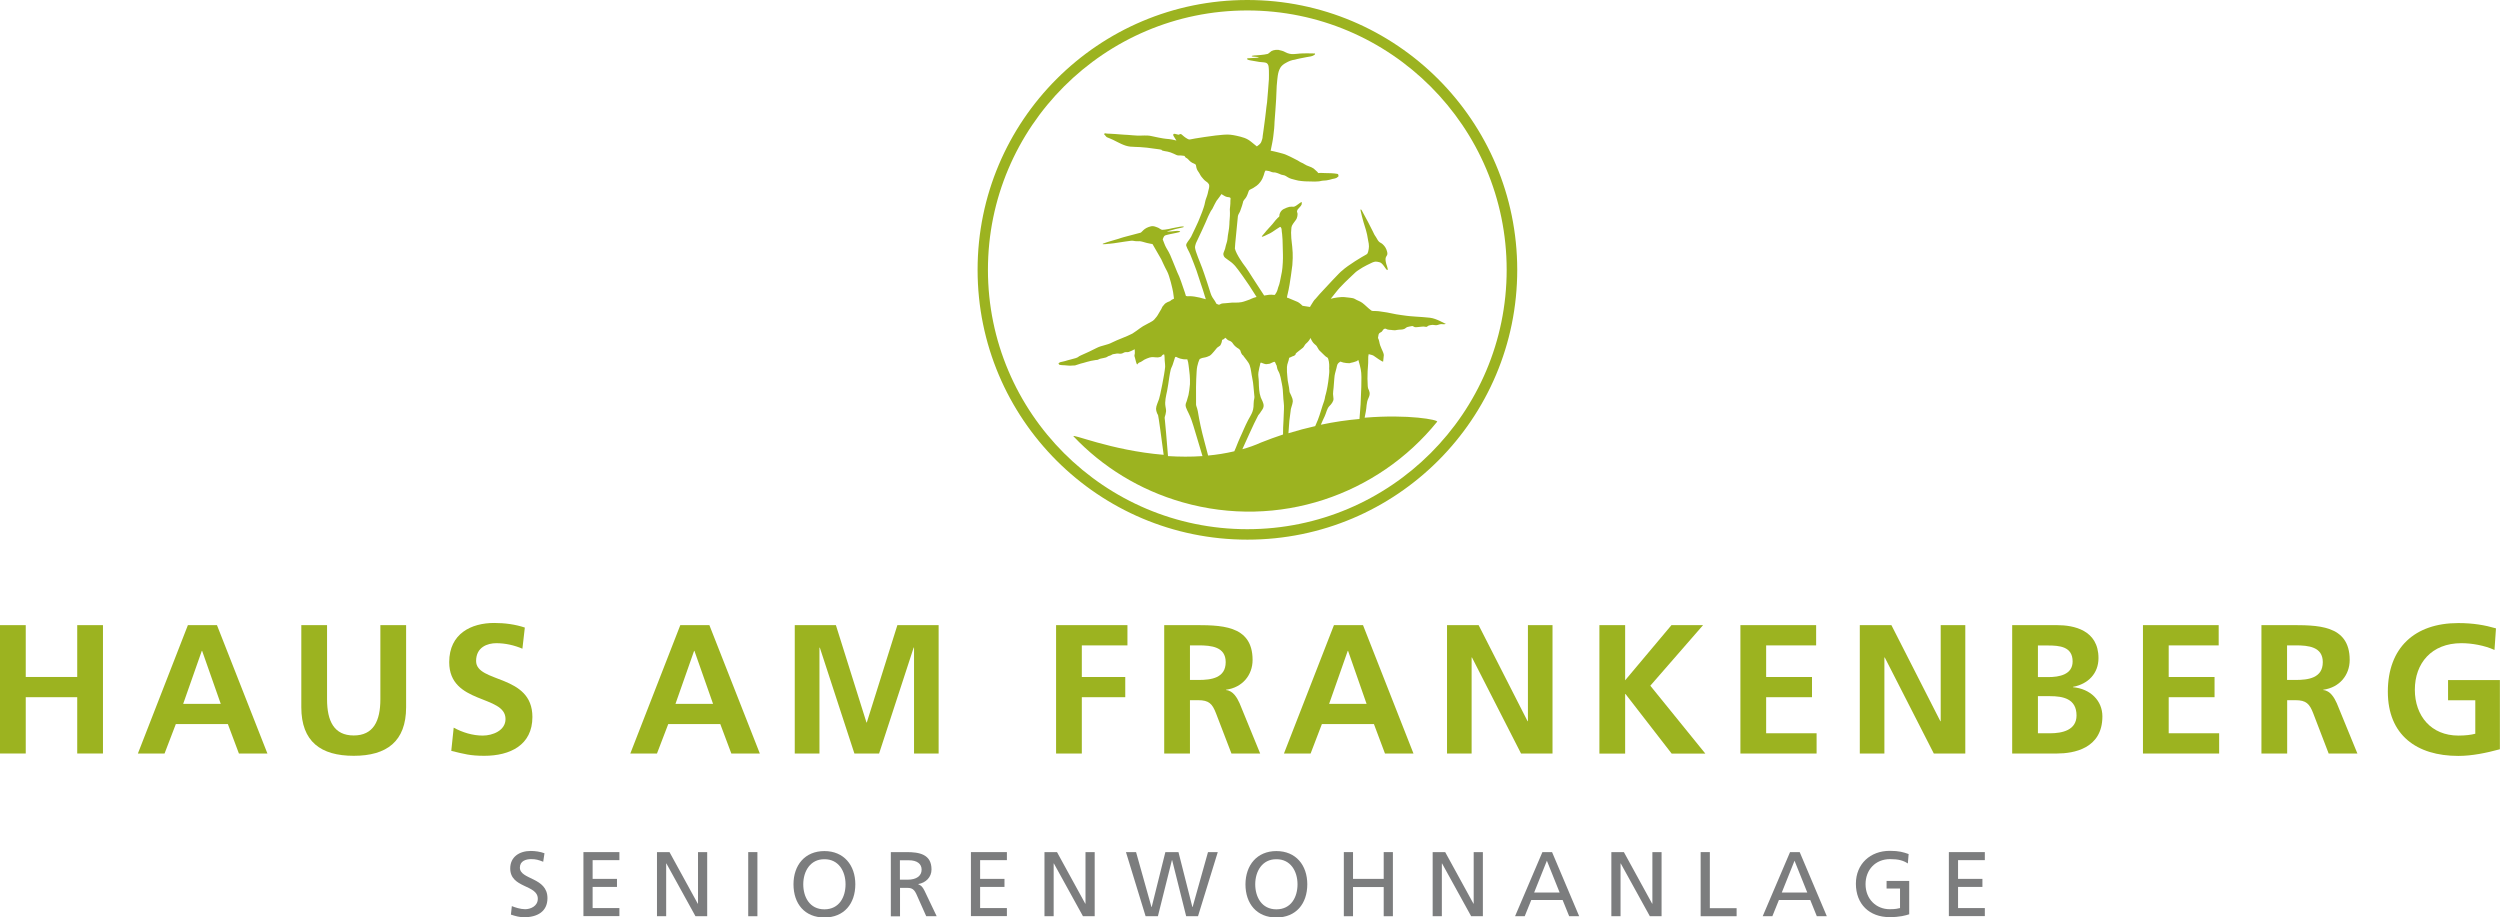 <?xml version="1.0" encoding="utf-8"?>
<!-- Generator: Adobe Illustrator 23.0.2, SVG Export Plug-In . SVG Version: 6.00 Build 0)  -->
<svg version="1.1" xmlns="http://www.w3.org/2000/svg" xmlns:xlink="http://www.w3.org/1999/xlink" x="0px" y="0px"
	 viewBox="0 0 217.55 79.83" style="enable-background:new 0 0 217.55 79.83;" xml:space="preserve">
<style type="text/css">
	.st0{fill:#9CB320;}
	.st1{fill:#7C7D7E;}
</style>
<g id="Ebene_2">
	<g>
		<path class="st0" d="M125.72,28.14c-0.13-0.07-0.27-0.14-0.4-0.2c-0.28-0.13-0.57-0.25-0.88-0.29c-0.36-0.05-0.9-0.07-1.26-0.1
			c-0.17-0.01-0.34-0.02-0.51-0.04c-0.09-0.01-0.18-0.02-0.27-0.03c-0.27-0.04-0.63-0.08-0.9-0.13c-0.27-0.05-0.53-0.11-0.8-0.16
			c-0.25-0.04-0.49-0.08-0.74-0.11c-0.16-0.02-0.33-0.01-0.49-0.02c-0.05,0-0.11-0.01-0.14-0.04c-0.27-0.19-0.53-0.48-0.79-0.67
			c-0.23-0.16-0.41-0.19-0.65-0.34c-0.19-0.11-0.55-0.1-0.85-0.15c-0.31-0.05-0.97,0.06-1.24,0.14c0.08-0.09,0.69-0.88,0.78-0.96
			c0.63-0.67,1.12-1.09,1.37-1.34c0.12-0.12,0.49-0.34,0.63-0.43c0.23-0.14,0.48-0.25,0.72-0.37c0.18-0.09,0.36-0.17,0.57-0.12
			c0.12,0.03,0.17,0.03,0.24,0.06c0.13,0.06,0.27,0.22,0.44,0.48c0.04,0.07,0.14,0.19,0.18,0.18c0.04-0.01,0.03-0.11,0.02-0.15
			c-0.05-0.15-0.03-0.12-0.06-0.21c-0.02-0.05-0.09-0.25-0.1-0.36c-0.03-0.19-0.05-0.36,0.09-0.54c0.08-0.11,0.05-0.24,0.02-0.36
			c-0.06-0.24-0.18-0.44-0.35-0.6c-0.22-0.22-0.31-0.1-0.53-0.51c-0.18-0.33-0.13-0.14-0.36-0.64c-0.26-0.55-0.56-1.08-0.85-1.62
			c-0.05-0.1-0.15-0.3-0.19-0.29c-0.04,0.01-0.03,0.08-0.02,0.11c0.08,0.33,0.15,0.66,0.25,0.99c0.39,1.19,0.32,1.22,0.4,1.57
			c0.11,0.49,0.09,0.66,0.01,1c-0.03,0.1-0.05,0.2-0.17,0.26c-0.29,0.15-1.6,0.93-2.11,1.41c-0.1,0.03-1.5,1.55-1.62,1.68
			c-0.18,0.19-0.45,0.48-0.68,0.76c-0.13,0.1-0.27,0.36-0.36,0.5c-0.07,0.11-0.1,0.15-0.12,0.21c-0.02,0-0.05,0-0.07-0.01
			c-0.19-0.03-0.38-0.06-0.58-0.09c-0.19-0.19-0.36-0.31-0.46-0.35c-0.33-0.14-0.81-0.34-0.81-0.34l-0.09-0.02
			c0.01-0.1,0.03-0.2,0.06-0.31c0.04-0.14,0.13-0.59,0.17-0.84c0.05-0.32,0.19-1.21,0.24-1.68c0.08-0.91,0-1.44-0.01-1.6
			c-0.01-0.15-0.03-0.27-0.04-0.36c0-0.04-0.04-0.34-0.04-0.38c0-0.19-0.01-0.24-0.02-0.49c0-0.02,0.01-0.24,0.02-0.31
			c0.02-0.16,0-0.16,0.06-0.3c0.03-0.06,0.15-0.26,0.32-0.47c0.17-0.21,0.17-0.52,0.16-0.59c-0.01-0.05-0.06-0.16-0.04-0.21
			c0.02-0.06,0.02-0.11,0.15-0.24c0.34-0.35,0.24-0.36,0.26-0.5c0.01-0.04-0.01-0.06-0.13,0.02c-0.14,0.09-0.32,0.24-0.38,0.27
			c-0.05,0.03-0.18,0.1-0.24,0.08c-0.02-0.01-0.23-0.01-0.33,0.01c-0.1,0.02-0.35,0.11-0.51,0.2c-0.13,0.07-0.24,0.19-0.3,0.33
			c-0.06,0.15-0.05,0.11-0.06,0.27c0,0.07-0.09,0.11-0.13,0.15c-0.15,0.14-0.26,0.29-0.39,0.45c-0.06,0.07-0.11,0.15-0.18,0.21
			c-0.07,0.06-0.11,0.15-0.19,0.21c-0.06,0.05-0.1,0.13-0.16,0.18c-0.07,0.06-0.11,0.13-0.17,0.2c-0.07,0.08-0.22,0.26-0.29,0.34
			c-0.01,0.02-0.02,0.03-0.01,0.05c0.03,0.06,0.45-0.17,0.5-0.19c0.28-0.11,0.52-0.29,0.77-0.46c0.08-0.05,0.29-0.18,0.3-0.19
			c0.02-0.01,0.04-0.01,0.07,0.02c0.1,0.1,0.07,0.29,0.09,0.37c0.01,0.08,0.02,0.15,0.03,0.23c0.04,0.32,0.04,0.63,0.05,0.95
			c0,0.14,0.01,0.3,0.01,0.4c0,0.16,0.03,0.61,0,1.12c-0.04,0.75-0.09,0.87-0.24,1.62c-0.09,0.45-0.14,0.41-0.21,0.72
			c-0.04,0.17-0.15,0.36-0.24,0.48c-0.04,0-0.07,0-0.11,0c-0.26-0.04-0.52,0-0.78,0.05c-0.01,0-0.03,0-0.04,0.01
			c-0.5-0.76-0.98-1.5-0.99-1.52c-0.04-0.08-0.64-1.01-0.77-1.15c-0.01-0.01-0.67-0.9-0.79-1.42c-0.02-0.08,0.26-2.69,0.26-2.8
			c0.01-0.15,0.15-0.32,0.2-0.46c0.11-0.31,0.24-0.68,0.24-0.74c0.02-0.21,0.19-0.3,0.29-0.48c0.05-0.08,0.08-0.17,0.12-0.26
			c0.04-0.09,0.06-0.19,0.1-0.28c0.06-0.13,0.29-0.18,0.4-0.26c0.19-0.13,0.36-0.2,0.6-0.51c0.32-0.42,0.34-0.84,0.42-0.94
			c0.07-0.1,0.02-0.05,0.18-0.04c0.11,0.01,0.2,0.03,0.29,0.07c0.09,0.04,0.15,0.06,0.24,0.07c0.11,0.01,0.12-0.01,0.22,0.02
			c0.09,0.03,0.25,0.07,0.34,0.12c0.15,0.1,0.39,0.08,0.52,0.17c0.3,0.19,0.35,0.22,0.71,0.31c0.14,0.03,0.27,0.08,0.41,0.1
			c0.19,0.03,0.39,0.05,0.58,0.06c0.28,0.01,0.57,0.01,0.85,0.02c0.12,0,0.23-0.01,0.35-0.02c0.04,0,0.08-0.01,0.11-0.02
			c0.08-0.01,0.15-0.04,0.23-0.04c0.17,0,0.42-0.03,0.59-0.08c0.15-0.05,0.3-0.08,0.45-0.11c0.1-0.02,0.18-0.06,0.25-0.13
			c0.04-0.04,0.1-0.06,0.06-0.13c-0.02-0.03,0.01-0.12-0.09-0.14c-0.32-0.06-0.79-0.07-1.09-0.07c-0.19,0-0.35-0.03-0.55,0
			c-0.05,0-0.07-0.07-0.1-0.1c-0.11-0.1-0.21-0.2-0.32-0.29c-0.27-0.19-0.54-0.2-0.82-0.39c-0.15-0.11-0.3-0.13-0.45-0.24
			c-0.17-0.12-0.32-0.16-0.5-0.27c-0.17-0.1-0.36-0.17-0.54-0.26c-0.25-0.13-0.52-0.17-0.78-0.25c-0.21-0.06-0.44-0.1-0.66-0.15
			c0.01-0.04,0.01-0.06,0.02-0.08c0.05-0.22,0.09-0.43,0.13-0.65c0.04-0.17,0.05-0.32,0.08-0.5c0.03-0.24,0.05-0.47,0.08-0.71
			c0.02-0.15,0.02-0.4,0.03-0.55c0.02-0.24,0.14-1.86,0.14-1.99c0-0.05,0.04-0.96,0.05-1.15c0.01-0.27,0.09-0.86,0.09-0.88
			c0.04-0.27,0.1-0.5,0.24-0.73c0.11-0.17,0.28-0.3,0.47-0.4c0.12-0.07,0.24-0.13,0.37-0.18c0.13-0.05,0.27-0.08,0.41-0.1
			c0.13-0.03,0.28-0.08,0.41-0.1c0.21-0.04,0.4-0.08,0.61-0.12c0.27-0.05,0.46-0.05,0.66-0.18c0.03-0.02,0.08-0.06,0.08-0.09
			c0-0.06-0.06-0.06-0.1-0.05c-0.01,0-0.02,0-0.02,0c-0.2,0-0.4-0.01-0.6-0.01c-0.15,0-0.3,0.01-0.45,0.01
			c-0.11,0-0.25,0.02-0.36,0.03c-0.21,0.02-0.47,0.05-0.68,0c-0.15-0.04-0.24-0.06-0.38-0.14c-0.19-0.11-0.38-0.15-0.6-0.2h-0.24
			c-0.17,0.03-0.22,0.03-0.36,0.1c-0.05,0.02-0.28,0.24-0.33,0.25c-0.35,0.09-0.94,0.12-0.94,0.12s-0.47,0.01-0.46,0.08
			c0.01,0.07,0.83,0.04,0.56,0.12c-0.16,0.04-0.73,0.04-0.89,0.06c-0.03,0-0.08,0.04-0.08,0.05s0.04,0.06,0.07,0.07
			c0.07,0.03,0.14,0.05,0.21,0.06c0.15,0.03,0.31,0.05,0.46,0.08c0.1,0.02,0.25,0.04,0.35,0.06c0.2,0.03,0.48,0.02,0.61,0.09
			c0.22,0.13,0.19,0.42,0.21,0.67c0.01,0.12,0,0.61,0,0.74c0,0.13-0.15,1.9-0.16,2.01c-0.04,0.31-0.08,0.54-0.1,0.8
			c-0.02,0.26-0.1,0.78-0.13,1.04c-0.02,0.23-0.15,1.05-0.15,1.09c-0.01,0.25-0.06,0.31-0.11,0.48c-0.04,0.15-0.19,0.28-0.32,0.37
			c-0.03,0.02-0.05,0.04-0.08,0.06c-0.16-0.13-0.32-0.26-0.48-0.39c-0.18-0.15-0.38-0.27-0.6-0.35c-0.23-0.08-0.46-0.14-0.7-0.19
			c-0.18-0.04-0.36-0.07-0.54-0.09c-0.28-0.04-0.92,0.03-1.27,0.07c-0.37,0.05-1.56,0.21-1.78,0.26c-0.23,0.05-0.19,0.03-0.42,0.08
			c-0.12,0.02-0.17,0.01-0.44-0.17c-0.1-0.07-0.19-0.15-0.28-0.23c-0.09-0.08-0.14-0.09-0.24-0.03c-0.02,0.01-0.06,0.03-0.08,0.02
			c-0.1-0.02-0.19-0.04-0.29-0.07c-0.05-0.01-0.11-0.02-0.14,0.03c-0.03,0.05-0.02,0.1,0.01,0.15c0.09,0.13,0.17,0.27,0.25,0.4
			c-0.13-0.03-0.26-0.07-0.39-0.09c-0.17-0.03-0.34-0.05-0.5-0.06c-0.21-0.01-1.09-0.19-1.29-0.24c-0.2-0.05-0.4-0.05-0.61-0.05
			c-0.2,0-0.4,0.02-0.6,0.01c-0.27-0.01-0.54-0.04-0.81-0.06c-0.12-0.01-0.24-0.01-0.36-0.02c-0.27-0.02-0.53-0.04-0.8-0.06
			c-0.18-0.01-0.36-0.02-0.54-0.03c-0.08,0-0.16,0-0.23-0.02c-0.07-0.02-0.12-0.01-0.16,0.05v0.03c0.08,0.05,0.16,0.21,0.24,0.25
			c0.18,0.08,0.36,0.14,0.54,0.23c0.47,0.23,0.98,0.54,1.5,0.59c0.28,0.03,0.57,0.02,0.85,0.04c0.2,0.01,0.39,0.03,0.59,0.05
			c0.2,0.02,0.39,0.05,0.59,0.08c0.18,0.02,0.35,0.04,0.53,0.07c0.36,0.06-0.02,0.07,0.43,0.15c0.2,0.03,0.31,0.05,0.5,0.11
			c0.18,0.06,0.35,0.15,0.53,0.23c0.11,0.05,0.22,0.04,0.35,0.04c0.01,0,0.03,0,0.04,0c0.09,0.01,0.18,0.02,0.26,0.03
			c0.02,0,0.06,0.01,0.06,0.03c0.07,0.17,0.17,0.13,0.29,0.26c0.15,0.17,0.3,0.31,0.51,0.38c0.08,0.03,0.16,0.07,0.18,0.15
			c0.02,0.07,0.03,0.14,0.04,0.21c0.04,0.18,0.14,0.32,0.24,0.46c0.07,0.1,0.12,0.24,0.2,0.33c0.07,0.08,0.23,0.3,0.4,0.41
			c0.16,0.1,0.16,0.14,0.24,0.23c0.06,0.08,0.03,0.31,0.02,0.34c-0.04,0.17-0.09,0.33-0.12,0.5c-0.06,0.26-0.19,0.49-0.23,0.75
			c-0.05,0.28-0.15,0.55-0.25,0.83c-0.08,0.22-0.17,0.43-0.26,0.65c0.02,0.01-0.67,1.46-0.7,1.51c-0.04,0.09-0.22,0.33-0.28,0.41
			c-0.22,0.3-0.15,0.36-0.11,0.46c0.08,0.23,0.17,0.33,0.32,0.68c0.15,0.36,0.49,1.25,0.54,1.4c0.24,0.78,0.58,1.71,0.63,1.92
			c0.04,0.16,0.12,0.37,0.18,0.57c-0.36-0.11-0.76-0.2-0.98-0.23c-0.39-0.06-0.45-0.02-0.62-0.03c-0.03-0.01-0.07-0.02-0.13-0.02
			c-0.06-0.17-0.11-0.4-0.22-0.67c-0.07-0.18-0.29-0.93-0.54-1.41c-0.05-0.1-0.24-0.62-0.42-1.03c-0.16-0.37-0.17-0.49-0.54-1.1
			c-0.1-0.16-0.25-0.6-0.3-0.72c0.15-0.43,0.2-0.33,0.62-0.45c0.15-0.04,0.93-0.17,0.9-0.22c-0.04-0.07-0.27-0.08-0.38-0.06
			c-0.22,0.03-0.18,0.02-0.41,0.04c-0.04,0-0.32,0.02-0.36,0c0.02-0.01,0.04-0.02,0.06-0.02c0.02-0.01,0.6-0.17,0.69-0.19
			c0.22-0.06,0.7-0.14,0.72-0.18c0.02-0.05-0.16-0.06-0.4-0.01c-0.16,0.03-0.4,0.08-0.57,0.11c-0.22,0.05-0.2,0.05-0.36,0.08
			c-0.23,0.04-0.47,0.08-0.56,0.07c-0.05,0-0.2-0.09-0.24-0.12c-0.11-0.08-0.2-0.09-0.31-0.14c-0.02-0.01-0.22-0.09-0.41-0.05
			c-0.65,0.15-0.79,0.52-0.92,0.56c-0.1,0.03-1.22,0.33-1.44,0.38c-0.17,0.04-0.34,0.11-0.51,0.16c-0.22,0.07-0.44,0.13-0.65,0.19
			c-0.21,0.07-0.35,0.1-0.64,0.21c-0.03,0.01-0.05,0.02-0.06,0.05c0.02,0.02,0.04,0.01,0.07,0.01c0.23,0.01,0.45-0.05,0.55-0.04
			c0.05,0.01,0.62-0.08,0.82-0.11c0.26-0.03,0.77-0.13,1.04-0.15c0.19-0.02,0.26,0.04,0.46,0.04c0.18,0,0.15,0.01,0.28,0
			c0.1,0,0.34,0.07,0.62,0.15c0.14,0.04,0.5,0.1,0.5,0.1s0.59,1.01,0.76,1.32c0.04,0.08,0.29,0.65,0.51,1.05
			c0.21,0.38,0.48,1.55,0.52,1.8c0.04,0.24,0.06,0.43,0.08,0.58c-0.15,0.06-0.28,0.14-0.34,0.21c-0.05,0.04-0.38,0.1-0.54,0.34
			c-0.2,0.19-0.13,0.24-0.33,0.53c-0.09,0.13-0.18,0.34-0.3,0.49c-0.16,0.19-0.24,0.33-0.47,0.44c-0.05,0.03-0.33,0.18-0.35,0.19
			c-0.59,0.29-0.71,0.47-1.29,0.84c-0.53,0.28-1.25,0.51-1.78,0.78c-0.41,0.22-0.9,0.25-1.31,0.46c-0.46,0.23-0.92,0.46-1.4,0.66
			c-0.24,0.1-0.18,0.15-0.43,0.23c-0.18,0.06-0.54,0.14-0.74,0.2c-0.09,0.04-0.26,0.07-0.36,0.1c-0.12,0.04-0.25,0.03-0.35,0.11
			c-0.02,0.01-0.05,0.03-0.05,0.04c-0.01,0.02-0.01,0.05,0.01,0.06c0.03,0.02,0.03,0.07,0.08,0.08c0.03,0.01,0.09,0.02,0.15,0.02
			c0.07,0,0.07,0.01,0.12,0.01c0.29,0,0.56,0.07,0.85,0.03c0.09,0,0.19,0,0.22-0.01c0.09-0.03,0.19-0.06,0.28-0.09
			c0.15-0.06,0.3-0.09,0.45-0.13c0.1-0.02,0.11-0.03,0.31-0.09c0.14-0.04,0.23-0.06,0.36-0.09c0.13-0.03,0.27-0.05,0.4-0.07
			c0.09-0.01,0.15,0,0.22-0.04c0.14-0.08,0.29-0.1,0.44-0.13c0.19-0.03,0.28-0.06,0.42-0.16c0.05-0.02,0.15-0.05,0.23-0.08
			c0.07-0.03,0.09-0.05,0.11-0.07c0.03-0.01,0.07-0.01,0.1-0.03c0.09,0,0.19-0.04,0.29-0.05c0.06-0.01,0.13-0.01,0.19,0
			c0.15,0.03,0.3,0.01,0.46-0.09c0.04-0.03,0.14-0.04,0.19-0.04c0.16,0.03,0.29-0.03,0.44-0.1c0.1-0.05,0.2-0.09,0.3-0.15
			c0.01,0.09,0.02,0.37,0.01,0.39c-0.06,0.18-0.02,0.26,0.02,0.38c0.05,0.17,0.11,0.51,0.19,0.56c0,0,0.11-0.16,0.2-0.18
			c0.14-0.03,0.29-0.17,0.42-0.24c0.15-0.08,0.31-0.14,0.47-0.19c0.27-0.08,0.45,0.01,0.73-0.01c0.1-0.01,0.25-0.05,0.28-0.08
			c0.05-0.05,0.01-0.04,0.07-0.1c0.06-0.06,0.16-0.1,0.18-0.07c0.04,0.16,0.03,0.34,0.04,0.51c0.02,0.17,0.05,0.53,0.04,0.56
			c-0.05,0.63-0.46,2.62-0.53,2.8c-0.07,0.22-0.26,0.61-0.26,0.83c0,0.31,0.16,0.56,0.17,0.56c0.03,0.02,0.34,2.3,0.49,3.47
			c-4.62-0.38-8.16-1.94-7.83-1.59c2.5,2.63,5.72,4.65,9.47,5.72c8.37,2.39,17.01-0.64,22.16-7.01c0.13-0.16-2.48-0.67-6.31-0.35
			c0.04-0.21,0.07-0.4,0.1-0.52c0.08-0.37,0.04-0.8,0.23-1.18c0.08-0.17,0.13-0.33,0.1-0.5c-0.06-0.3-0.14-0.24-0.16-0.55
			c-0.03-0.48-0.03-0.8-0.01-1.3c0.01-0.32,0.06-0.63,0.05-0.95c-0.01-0.24,0.01-0.41,0.04-0.53c0.16,0.04,0.34,0.08,0.42,0.13
			c0.12,0.08,0.76,0.55,0.84,0.52l0.06-0.58c-0.03-0.23-0.14-0.36-0.32-0.84c-0.07-0.19-0.08-0.46-0.19-0.64
			c0.02-0.07,0.03-0.15,0.04-0.23c0.03-0.27,0.25-0.22,0.34-0.38c0.07-0.13,0.19-0.25,0.32-0.18c0.18,0.11,0.38,0.07,0.59,0.11
			c0.14,0.02,0.24,0.02,0.39-0.02c0.04-0.01,0.11-0.02,0.16-0.02c0.21,0,0.45-0.02,0.57-0.14c0.04-0.04,0.09-0.07,0.15-0.09
			c0.08-0.03,0.33-0.07,0.33-0.07s0.12-0.05,0.21,0.03c0.14,0.1,0.25,0.04,0.4,0.04c0.15,0,0.43-0.07,0.57-0.03
			c0.07,0.02,0.17,0.03,0.21-0.01c0.09-0.09,0.2-0.11,0.31-0.13c0.11-0.02,0.22-0.03,0.34,0c0.08,0.02,0.18,0.02,0.26-0.01
			c0.13-0.05,0.25-0.08,0.39-0.07c0.08,0.01,0.17,0.01,0.25,0c0.03,0,0.07-0.04,0.1-0.06C125.77,28.19,125.75,28.15,125.72,28.14z
			 M111.99,31.94c0.01-0.29,0.16-0.51,0.19-0.8c0-0.01,0.11-0.04,0.14-0.06c0.03-0.02,0.15-0.07,0.17-0.08
			c0.03-0.01,0.26-0.05,0.27-0.24c0-0.02,0.08-0.07,0.62-0.5c0.09-0.07,0.17-0.28,0.26-0.35c0.2-0.17,0.32-0.33,0.4-0.5
			c0.09,0.21,0.2,0.41,0.36,0.54c0.02,0.01,0.12,0.11,0.13,0.11c0.07,0.06,0.16,0.28,0.25,0.4c0.24,0.22,0.14,0.15,0.41,0.4
			c0.09,0.08,0.18,0.19,0.3,0.24c0.15,0.06,0.19,0.66,0.18,0.79c-0.02,0.29,0.02,0.26,0,0.55c-0.03,0.35-0.05,0.45-0.09,0.8
			c-0.03,0.26-0.09,0.52-0.14,0.78c-0.03,0.16-0.08,0.31-0.12,0.46c-0.03,0.14-0.04,0.28-0.09,0.41c-0.18,0.47-0.36,1.18-0.55,1.65
			c-0.08,0.18-0.15,0.36-0.23,0.54c-0.76,0.17-1.54,0.38-2.33,0.62c0.04-0.49,0.07-0.95,0.08-1.08c0.03-0.27,0.1-0.82,0.11-0.85
			c0.01-0.12,0.02-0.22,0.08-0.38c0.04-0.11,0.1-0.33,0.11-0.45c0-0.21-0.06-0.34-0.14-0.52c-0.04-0.1-0.1-0.2-0.14-0.3
			c-0.05-0.61-0.17-0.85-0.19-1.3C111.99,32.54,111.98,32.2,111.99,31.94z M104.79,23.82c-0.23-0.7-0.49-1.24-0.72-1.93
			c-0.03-0.1-0.11-0.35-0.07-0.48c0.03-0.09,0.06-0.25,0.11-0.33c0.06-0.11,0.86-1.82,1.02-2.24c0.05-0.13,0.18-0.34,0.23-0.46
			c0.03-0.07,0.09-0.12,0.13-0.19c0.07-0.12,0.33-0.71,0.47-0.84c0.05-0.05,0.33-0.46,0.33-0.46s0.12,0.08,0.23,0.14
			c0.07,0.04,0.13,0.08,0.25,0.11c0.09,0.02,0.23,0.01,0.29,0.07c0.05,0.06,0.01,0.14,0.01,0.22c0.01,0.43-0.06,0.74-0.05,0.78
			c0.01,0.05,0.01,0.29,0.01,0.34c0.01,0.32-0.05,0.65-0.05,0.97c-0.01,0.44-0.14,0.87-0.17,1.31c-0.02,0.22-0.13,0.45-0.17,0.67
			c-0.03,0.2-0.11,0.31-0.17,0.51c-0.02,0.07-0.05,0.24,0.14,0.42c0.11,0.1,0.26,0.17,0.37,0.27c0.05,0.04,0.24,0.15,0.5,0.44
			c0.22,0.24,1.09,1.48,1.22,1.69c0.08,0.12,0.54,0.84,0.64,1c0,0,0,0.01,0.01,0.01c-0.17,0.04-0.33,0.1-0.49,0.17
			c-0.03,0.01-0.07,0.03-0.1,0.05c-0.24,0.08-0.47,0.18-0.71,0.23c-0.35,0.08-0.78,0.01-1.13,0.07c-0.12,0.02-0.39,0.03-0.5,0.04
			c-0.18,0.01-0.22,0.09-0.35,0.12c-0.05-0.02-0.13-0.05-0.21-0.08c-0.05-0.1-0.1-0.19-0.13-0.23c-0.16-0.22-0.31-0.44-0.39-0.71
			C105.17,24.94,104.98,24.38,104.79,23.82z M104.13,32.34c0.03-0.67,0.27-1.1,0.27-1.1s0.2-0.1,0.32-0.11
			c0.25-0.04,0.4-0.1,0.54-0.17c0.22-0.12,0.58-0.64,0.65-0.7c0,0,0.26-0.18,0.27-0.19c0.1-0.15,0.15-0.32,0.17-0.5
			c0.09-0.01,0.18-0.07,0.27-0.18c0.05,0.03,0.1,0.08,0.18,0.16c0.09,0.09,0.21,0.09,0.31,0.16c0.07,0.04,0.14,0.11,0.19,0.2
			c0.08,0.14,0.29,0.33,0.51,0.45c0.06,0.05,0.11,0.11,0.14,0.17c-0.01,0.04,0.11,0.37,0.23,0.4c0.01,0.02,0.02,0.05,0.04,0.07
			c0.17,0.25,0.43,0.5,0.53,0.79c0.12,0.35,0.14,0.74,0.22,1.1c0.11,0.5,0.12,1.02,0.18,1.53c0.04,0.14-0.03,0.38-0.04,0.45
			c-0.02,0.18-0.02,0.35-0.03,0.53c-0.01,0.16-0.05,0.31-0.1,0.45c-0.09,0.24-0.25,0.48-0.37,0.71c-0.13,0.26-0.26,0.52-0.37,0.78
			c-0.1,0.25-0.25,0.55-0.3,0.67c-0.05,0.12-0.32,0.72-0.32,0.76c0,0.03-0.1,0.24-0.21,0.5c-0.76,0.18-1.52,0.3-2.28,0.37
			c-0.14-0.54-0.32-1.22-0.34-1.29c-0.24-0.89-0.41-1.67-0.56-2.58c0,0-0.06-0.21-0.06-0.24c0-0.01-0.09-0.24-0.09-0.32
			c0-0.08,0-0.16,0-0.18C104.07,34.12,104.07,33.24,104.13,32.34z M101.64,39.69c-0.08-1.02-0.26-3.12-0.27-3.12
			c-0.01-0.02-0.04-0.29,0-0.33c0.02-0.02,0.09-0.31,0.1-0.44c0.01-0.14-0.03-0.29-0.05-0.43c-0.08-0.43,0.05-0.92,0.14-1.35
			c0.08-0.39,0.13-0.79,0.19-1.19c0.03-0.23,0.08-0.46,0.13-0.68c0.04-0.16,0.15-0.3,0.22-0.58c0.01-0.04,0.1-0.29,0.11-0.34
			c0.01-0.06,0.03-0.13,0.08-0.17c0.04-0.03,0.15,0.04,0.15,0.04c0.06,0.02,0.34,0.2,0.88,0.17c0.01,0.02,0.07,0.22,0.07,0.25
			c0,0,0.08,0.49,0.08,0.58c0.01,0.17,0.05,0.36,0.06,0.54c0.02,0.26,0.03,0.53,0.02,0.79c-0.01,0.21-0.1,0.87-0.13,0.95
			c-0.06,0.15-0.12,0.48-0.19,0.63c-0.03,0.06-0.1,0.24-0.03,0.43c0.06,0.17,0.14,0.33,0.22,0.49c0.1,0.2,0.19,0.41,0.26,0.61
			c0.15,0.39,0.66,2.18,0.96,3.15C103.63,39.76,102.62,39.75,101.64,39.69z M108.11,39.09c0.23-0.49,0.97-2.19,1.38-2.95
			c0.07-0.1,0.16-0.18,0.22-0.3c0.03-0.06,0.09-0.11,0.12-0.17c0.03-0.05,0.06-0.11,0.09-0.16c0.01-0.01,0.01-0.03,0.01-0.04
			c0.01-0.04,0.03-0.09,0.03-0.13c0.02-0.27-0.16-0.52-0.25-0.76c-0.15-0.43-0.16-0.9-0.17-1.37c0-0.28-0.08-0.55-0.03-0.82
			c0.03-0.14,0.05-0.27,0.08-0.41c0.01-0.08,0.07-0.22,0.07-0.3c0-0.04,0.02-0.1,0.05-0.12c0.02-0.02,0.07,0.01,0.09,0.02
			c0.09,0.04,0.34,0.13,0.43,0.11c0.08-0.01,0.12-0.03,0.2-0.03c0.13,0,0.44-0.24,0.51-0.16c0.07,0.09,0.08,0.22,0.15,0.3
			c0.04,0.24,0.07,0.35,0.15,0.49c0.19,0.33,0.23,0.74,0.31,1.11c0.07,0.33,0.1,0.68,0.11,1.01c0.01,0.4,0.1,0.81,0.07,1.2
			c-0.01,0.16-0.03,0.82-0.04,0.99c-0.03,0.4-0.04,0.81-0.04,1.21c-0.63,0.21-1.27,0.44-1.92,0.7
			C109.2,38.75,108.66,38.94,108.11,39.09z M114.94,36.96c0.11-0.25,0.22-0.51,0.34-0.75c0.14-0.29,0.18-0.66,0.42-0.89
			c0.14-0.13,0.36-0.41,0.34-0.62c-0.01-0.1-0.04-0.33-0.04-0.42c0-0.19,0.03-0.33,0.05-0.55c0.02-0.27,0.04-0.5,0.06-0.77
			c0.03-0.45,0.09-0.5,0.19-0.93c0.08-0.34,0.06-0.38,0.33-0.56c0.04-0.03,0.11,0.08,0.52,0.12c0.27,0.02,0.29,0.03,0.4-0.02
			c0.08,0,0.44-0.11,0.5-0.14c0.16-0.08,0.14-0.18,0.19,0.02c0.15,0.53,0.23,0.82,0.23,1.37c0,0.34,0,0.5-0.01,0.84
			c-0.02,0.49-0.04,0.98-0.06,1.48c0,0.01,0,0.02,0,0.03c-0.03,0.29-0.06,0.92-0.1,1.29C117.25,36.55,116.12,36.71,114.94,36.96z"/>
		<g>
			<path class="st0" d="M108.54,0.91c12.44,0,22.57,10.12,22.57,22.57s-10.12,22.57-22.57,22.57c-12.44,0-22.57-10.12-22.57-22.57
				S96.1,0.91,108.54,0.91 M108.54,0C95.58,0,85.07,10.51,85.07,23.48c0,12.97,10.51,23.48,23.48,23.48
				c12.97,0,23.48-10.51,23.48-23.48C132.02,10.51,121.51,0,108.54,0L108.54,0z"/>
		</g>
	</g>
	<g>
		<path class="st0" d="M0,54.4h2.24v4.51h4.48V54.4h2.24v11.17H6.72v-4.9H2.24v4.9H0V54.4z"/>
		<path class="st0" d="M16.35,54.4h2.53l4.39,11.17h-2.48l-0.96-2.56H15.3l-0.98,2.56H12L16.35,54.4z M17.59,56.64h-0.03l-1.62,4.61
			h3.27L17.59,56.64z"/>
		<path class="st0" d="M26.22,54.4h2.24v6.45c0,1.9,0.61,3.15,2.32,3.15s2.32-1.25,2.32-3.15V54.4h2.24v7.14
			c0,2.99-1.7,4.23-4.56,4.23s-4.56-1.23-4.56-4.23V54.4z"/>
		<path class="st0" d="M45.46,56.45c-0.7-0.3-1.49-0.48-2.27-0.48c-0.77,0-1.76,0.34-1.76,1.55c0,1.94,4.9,1.12,4.9,4.87
			c0,2.45-1.94,3.38-4.19,3.38c-1.22,0-1.76-0.16-2.87-0.43l0.21-2.02c0.77,0.42,1.65,0.69,2.53,0.69c0.85,0,1.98-0.43,1.98-1.44
			c0-2.13-4.9-1.25-4.9-4.95c0-2.5,1.94-3.41,3.91-3.41c0.96,0,1.86,0.13,2.67,0.4L45.46,56.45z"/>
		<path class="st0" d="M59.2,54.4h2.53l4.39,11.17h-2.48l-0.96-2.56h-4.53l-0.98,2.56h-2.32L59.2,54.4z M60.43,56.64H60.4
			l-1.62,4.61h3.27L60.43,56.64z"/>
		<path class="st0" d="M69.15,54.4h3.59l2.66,8.47h0.03l2.66-8.47h3.59v11.17h-2.14v-9.22h-0.03l-3.01,9.22h-2.15l-3.01-9.22
			l-0.03,0.03v9.19h-2.15V54.4z"/>
		<path class="st0" d="M91.9,54.4h6.21v1.76h-3.97v2.75h3.78v1.76h-3.78v4.9H91.9V54.4z"/>
		<path class="st0" d="M101.31,54.4h2.42c2.4,0,5.27-0.08,5.27,3.03c0,1.31-0.88,2.4-2.31,2.59v0.03c0.61,0.05,0.96,0.66,1.18,1.15
			l1.79,4.37h-2.5l-1.34-3.49c-0.32-0.83-0.61-1.15-1.55-1.15h-0.72v4.64h-2.24V54.4z M103.55,59.17h0.74c1.1,0,2.37-0.16,2.37-1.55
			c0-1.34-1.25-1.46-2.37-1.46h-0.74V59.17z"/>
		<path class="st0" d="M116.08,54.4h2.53L123,65.57h-2.48l-0.96-2.56h-4.53l-0.98,2.56h-2.32L116.08,54.4z M117.31,56.64h-0.03
			l-1.62,4.61h3.26L117.31,56.64z"/>
		<path class="st0" d="M125.92,54.4h2.75l4.26,8.36h0.03V54.4h2.14v11.17h-2.74l-4.27-8.36h-0.03v8.36h-2.14V54.4z"/>
		<path class="st0" d="M139.18,54.4h2.24v4.8l4.03-4.8h2.75l-4.59,5.27l4.79,5.91h-2.93l-4.02-5.19h-0.03v5.19h-2.24V54.4z"/>
		<path class="st0" d="M151.45,54.4h6.59v1.76h-4.35v2.75h3.99v1.76h-3.99v3.14h4.39v1.76h-6.63V54.4z"/>
		<path class="st0" d="M161.84,54.4h2.75l4.26,8.36h0.03V54.4h2.14v11.17h-2.74l-4.27-8.36h-0.03v8.36h-2.14V54.4z"/>
		<path class="st0" d="M175.1,54.4h3.91c1.44,0,3.6,0.42,3.6,2.87c0,1.33-0.9,2.26-2.22,2.5v0.03c1.52,0.14,2.56,1.17,2.56,2.54
			c0,2.82-2.53,3.23-3.94,3.23h-3.91V54.4z M177.34,58.92h0.91c0.94,0,2.11-0.21,2.11-1.36c0-1.3-1.14-1.39-2.16-1.39h-0.86V58.92z
			 M177.34,63.81h1.06c1.04,0,2.3-0.26,2.3-1.55c0-1.46-1.18-1.68-2.3-1.68h-1.06V63.81z"/>
		<path class="st0" d="M186.48,54.4h6.59v1.76h-4.35v2.75h3.99v1.76h-3.99v3.14h4.39v1.76h-6.63V54.4z"/>
		<path class="st0" d="M196.78,54.4h2.42c2.4,0,5.27-0.08,5.27,3.03c0,1.31-0.88,2.4-2.3,2.59v0.03c0.61,0.05,0.96,0.66,1.18,1.15
			l1.79,4.37h-2.5l-1.34-3.49c-0.32-0.83-0.61-1.15-1.55-1.15h-0.72v4.64h-2.24V54.4z M199.02,59.17h0.74c1.1,0,2.37-0.16,2.37-1.55
			c0-1.34-1.25-1.46-2.37-1.46h-0.74V59.17z"/>
		<path class="st0" d="M217.07,56.56c-0.87-0.4-1.99-0.59-2.88-0.59c-2.61,0-4.05,1.76-4.05,4.05c0,2.27,1.41,3.99,3.79,3.99
			c0.61,0,1.09-0.06,1.47-0.16v-2.91h-2.37v-1.76h4.51v6.02c-1.18,0.32-2.42,0.58-3.62,0.58c-3.62,0-6.13-1.81-6.13-5.59
			c0-3.83,2.34-5.97,6.13-5.97c1.3,0,2.32,0.18,3.28,0.46L217.07,56.56z"/>
	</g>
	<g>
		<path class="st1" d="M47.27,74.99c-0.41-0.16-0.63-0.23-1.05-0.23c-0.45,0-0.98,0.16-0.98,0.74c0,1.07,2.4,0.82,2.4,2.66
			c0,1.19-0.92,1.66-2.04,1.66c-0.39,0-0.78-0.11-1.14-0.23l0.08-0.74c0.27,0.11,0.75,0.27,1.16,0.27c0.46,0,1.1-0.26,1.1-0.91
			c0-1.25-2.4-0.9-2.4-2.64c0-0.99,0.78-1.52,1.79-1.52c0.37,0,0.81,0.06,1.19,0.2L47.27,74.99z"/>
		<path class="st1" d="M50.77,74.15h3.13v0.7h-2.33v1.63h2.12v0.7h-2.12v1.84h2.33v0.7h-3.13V74.15z"/>
		<path class="st1" d="M57.17,74.15h1.09l2.46,4.49h0.02v-4.49h0.8v5.58h-1.02l-2.53-4.59h-0.02v4.59h-0.8V74.15z"/>
		<path class="st1" d="M65.11,74.15h0.8v5.58h-0.8V74.15z"/>
		<path class="st1" d="M71.74,74.06c1.69,0,2.69,1.23,2.69,2.89c0,1.69-0.98,2.89-2.69,2.89s-2.69-1.19-2.69-2.89
			C69.05,75.29,70.04,74.06,71.74,74.06z M71.74,79.13c1.29,0,1.84-1.07,1.84-2.18c0-1.14-0.61-2.19-1.84-2.18
			c-1.23-0.01-1.84,1.05-1.84,2.18C69.9,78.05,70.45,79.13,71.74,79.13z"/>
		<path class="st1" d="M77.52,74.15h1.37c1.1,0,2.17,0.18,2.17,1.51c0,0.68-0.5,1.16-1.15,1.27v0.02c0.25,0.1,0.37,0.22,0.54,0.56
			l1.06,2.22h-0.91l-0.86-1.93c-0.25-0.54-0.51-0.54-0.94-0.54h-0.48v2.48h-0.8V74.15z M78.31,76.55h0.68
			c0.76,0,1.21-0.33,1.21-0.87c0-0.5-0.38-0.82-1.12-0.82h-0.77V76.55z"/>
		<path class="st1" d="M84.49,74.15h3.13v0.7h-2.33v1.63h2.12v0.7h-2.12v1.84h2.33v0.7h-3.13V74.15z"/>
		<path class="st1" d="M90.89,74.15h1.09l2.46,4.49h0.02v-4.49h0.8v5.58h-1.02l-2.53-4.59h-0.02v4.59h-0.8V74.15z"/>
		<path class="st1" d="M97.98,74.15h0.88l1.34,4.78h0.02l1.19-4.78h1.14l1.21,4.78h0.02l1.34-4.78h0.85l-1.72,5.58h-1.03l-1.22-4.88
			h-0.02l-1.22,4.88h-1.07L97.98,74.15z"/>
		<path class="st1" d="M111.07,74.06c1.7,0,2.69,1.23,2.69,2.89c0,1.69-0.98,2.89-2.69,2.89c-1.7,0-2.69-1.19-2.69-2.89
			C108.39,75.29,109.38,74.06,111.07,74.06z M111.07,79.13c1.29,0,1.84-1.07,1.84-2.18c0-1.14-0.61-2.19-1.84-2.18
			c-1.23-0.01-1.84,1.05-1.84,2.18C109.23,78.05,109.79,79.13,111.07,79.13z"/>
		<path class="st1" d="M116.94,74.15h0.8v2.33h2.67v-2.33h0.8v5.58h-0.8v-2.54h-2.67v2.54h-0.8V74.15z"/>
		<path class="st1" d="M124.67,74.15h1.09l2.46,4.49h0.02v-4.49h0.8v5.58h-1.02l-2.53-4.59h-0.02v4.59h-0.8V74.15z"/>
		<path class="st1" d="M134.22,74.15h0.84l2.36,5.58h-0.87l-0.57-1.41h-2.73l-0.57,1.41h-0.84L134.22,74.15z M134.61,74.9
			l-1.11,2.77h2.22L134.61,74.9z"/>
		<path class="st1" d="M140.22,74.15h1.09l2.46,4.49h0.02v-4.49h0.8v5.58h-1.02l-2.53-4.59h-0.02v4.59h-0.8V74.15z"/>
		<path class="st1" d="M147.99,74.15h0.8v4.88h2.33v0.7h-3.13V74.15z"/>
		<path class="st1" d="M155.77,74.15h0.84l2.36,5.58h-0.87l-0.57-1.41h-2.73l-0.57,1.41h-0.84L155.77,74.15z M156.16,74.9
			l-1.11,2.77h2.22L156.16,74.9z"/>
		<path class="st1" d="M166.02,75.14c-0.39-0.26-0.82-0.38-1.54-0.38c-1.29,0-2.14,0.94-2.14,2.18c0,1.31,0.94,2.18,2.1,2.18
			c0.55,0,0.7-0.06,0.9-0.1v-1.7h-1.17v-0.66h1.97v2.9c-0.3,0.1-0.83,0.25-1.7,0.25c-1.77,0-2.94-1.13-2.94-2.91
			c0-1.72,1.25-2.86,2.95-2.86c0.82,0,1.18,0.12,1.64,0.28L166.02,75.14z"/>
		<path class="st1" d="M169.59,74.15h3.13v0.7h-2.33v1.63h2.12v0.7h-2.12v1.84h2.33v0.7h-3.13V74.15z"/>
	</g>
	<g>
	</g>
	<g>
	</g>
	<g>
	</g>
</g>
<g id="Ebene_3">
</g>
</svg>

